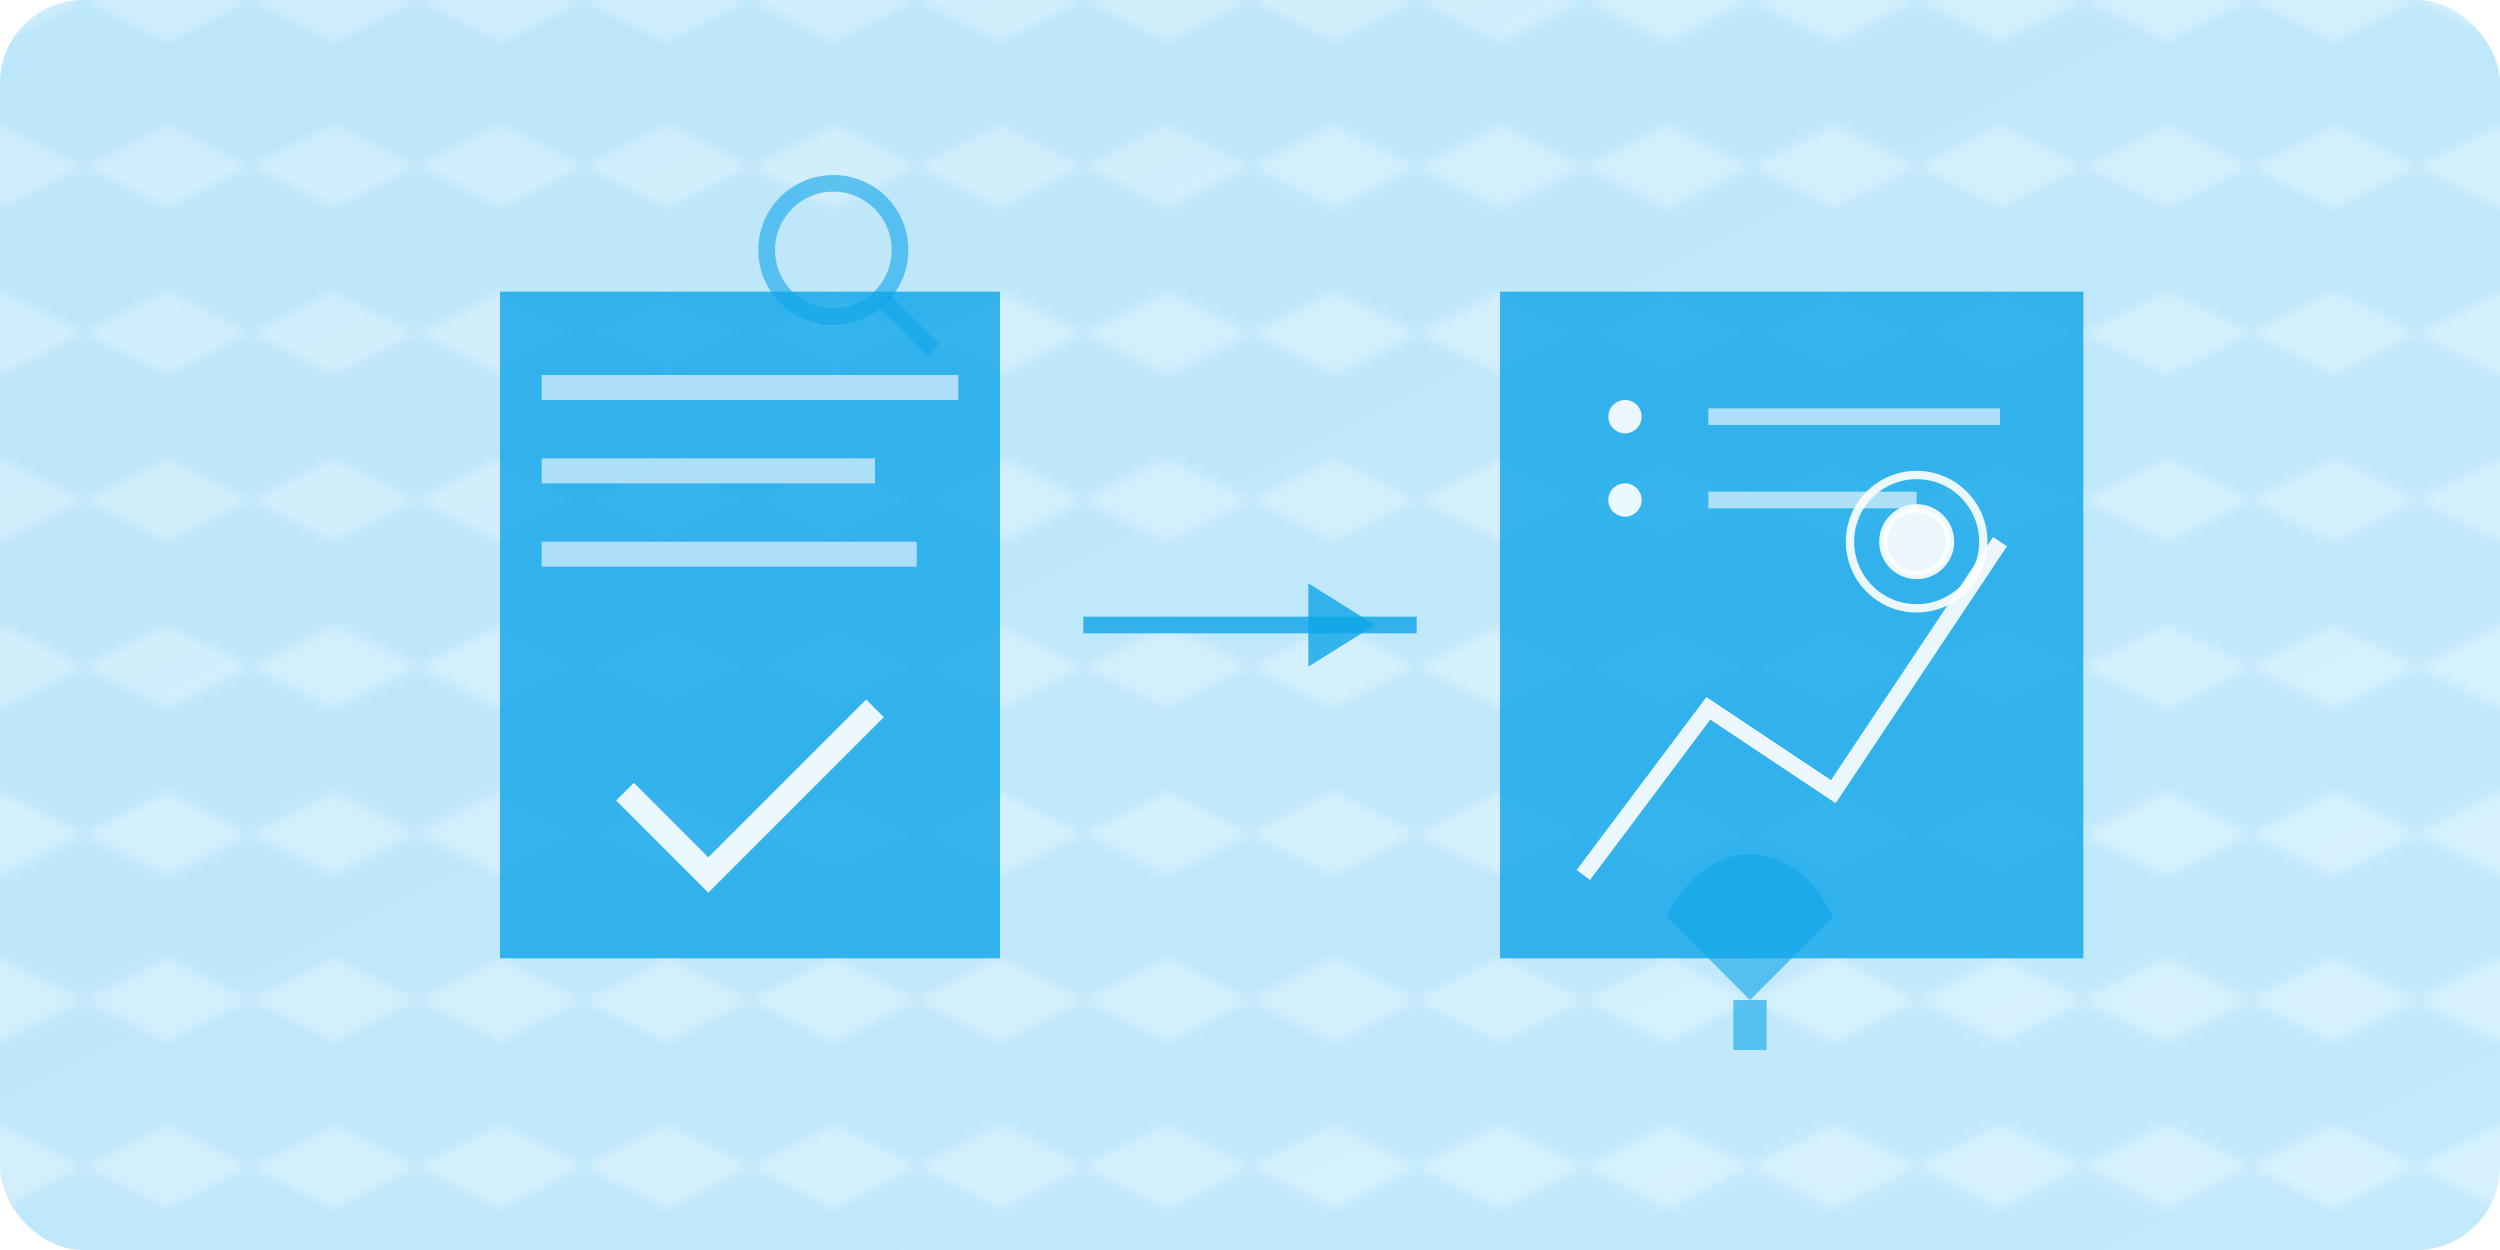 <?xml version="1.0" encoding="UTF-8"?>
<svg width="300" height="150" viewBox="0 0 300 150" xmlns="http://www.w3.org/2000/svg">
  <defs>
    <linearGradient id="consultingGradient" x1="0%" y1="0%" x2="100%" y2="100%">
      <stop offset="0%" stop-color="#0ea5e9" stop-opacity="0.2" />
      <stop offset="100%" stop-color="#38bdf8" stop-opacity="0.2" />
    </linearGradient>
    <!-- Hexagon pattern -->
    <pattern id="hexPattern" x="0" y="0" width="20" height="20" patternUnits="userSpaceOnUse">
      <path d="M10,0 L20,5 L20,15 L10,20 L0,15 L0,5 Z" fill="#0ea5e9" fill-opacity="0.1"/>
    </pattern>
  </defs>
  
  <!-- Background -->
  <rect x="0" y="0" width="300" height="150" rx="10" fill="url(#consultingGradient)" />
  <rect x="0" y="0" width="300" height="150" rx="10" fill="url(#hexPattern)" />
  
  <!-- Document with Analysis -->
  <g transform="translate(60, 35)">
    <!-- Base Document -->
    <path d="M0,0 h60 v80 h-60 z" fill="#0ea5e9" opacity="0.8" />
    <path d="M5,10 h50 v3 h-50 z" fill="white" opacity="0.6" />
    <path d="M5,20 h40 v3 h-40 z" fill="white" opacity="0.6" />
    <path d="M5,30 h45 v3 h-45 z" fill="white" opacity="0.6" />
    
    <!-- Checkmark -->
    <path d="M15,60 l10,10 l20,-20" stroke="white" stroke-width="3" fill="none" opacity="0.9">
      <animate attributeName="stroke-dasharray" from="0,100" to="100,0" dur="1.5s" fill="freeze" />
    </path>
  </g>
  
  <!-- Arrow -->
  <path d="M130,75 h40" stroke="#0ea5e9" stroke-width="2" opacity="0.8">
    <animate attributeName="opacity" values="0.8;0.4;0.8" dur="2s" repeatCount="indefinite" />
  </path>
  <path d="M165,75 l-8,-5 l0,10 z" fill="#0ea5e9" opacity="0.8">
    <animate attributeName="opacity" values="0.8;0.4;0.8" dur="2s" repeatCount="indefinite" />
  </path>
  
  <!-- Strategy Board -->
  <g transform="translate(180, 35)">
    <!-- Board -->
    <rect x="0" y="0" width="70" height="80" fill="#0ea5e9" opacity="0.8" />
    
    <!-- Growth Chart -->
    <path d="M10,70 l15,-20 l15,10 l20,-30" stroke="white" stroke-width="2" fill="none" opacity="0.9">
      <animate attributeName="stroke-dasharray" from="0,100" to="100,0" dur="2s" fill="freeze" />
    </path>
    
    <!-- Target -->
    <circle cx="50" cy="30" r="8" stroke="white" fill="none" opacity="0.9" />
    <circle cx="50" cy="30" r="4" stroke="white" fill="white" opacity="0.9" />
    
    <!-- Bullet Points -->
    <circle cx="15" cy="15" r="2" fill="white" opacity="0.9" />
    <rect x="25" y="14" width="35" height="2" fill="white" opacity="0.6" />
    
    <circle cx="15" cy="25" r="2" fill="white" opacity="0.9" />
    <rect x="25" y="24" width="25" height="2" fill="white" opacity="0.6" />
  </g>
  
  <!-- Floating Elements -->
  <g>
    <!-- Magnifying Glass -->
    <g transform="translate(100, 30)">
      <circle cx="0" cy="0" r="8" stroke="#0ea5e9" stroke-width="2" fill="none" opacity="0.6">
        <animate attributeName="opacity" values="0.6;0.3;0.6" dur="3s" repeatCount="indefinite" />
      </circle>
      <line x1="6" y1="6" x2="12" y2="12" stroke="#0ea5e9" stroke-width="2" opacity="0.6">
        <animate attributeName="opacity" values="0.6;0.3;0.6" dur="3s" repeatCount="indefinite" />
      </line>
    </g>
    
    <!-- Lightbulb -->
    <g transform="translate(200, 110)">
      <path d="M0,0 c5,-10 15,-10 20,0 l-10,10 z" fill="#0ea5e9" opacity="0.6">
        <animate attributeName="opacity" values="0.6;0.9;0.6" dur="2s" repeatCount="indefinite" />
      </path>
      <rect x="8" y="10" width="4" height="6" fill="#0ea5e9" opacity="0.6">
        <animate attributeName="opacity" values="0.6;0.9;0.6" dur="2s" repeatCount="indefinite" />
      </rect>
    </g>
  </g>
</svg> 